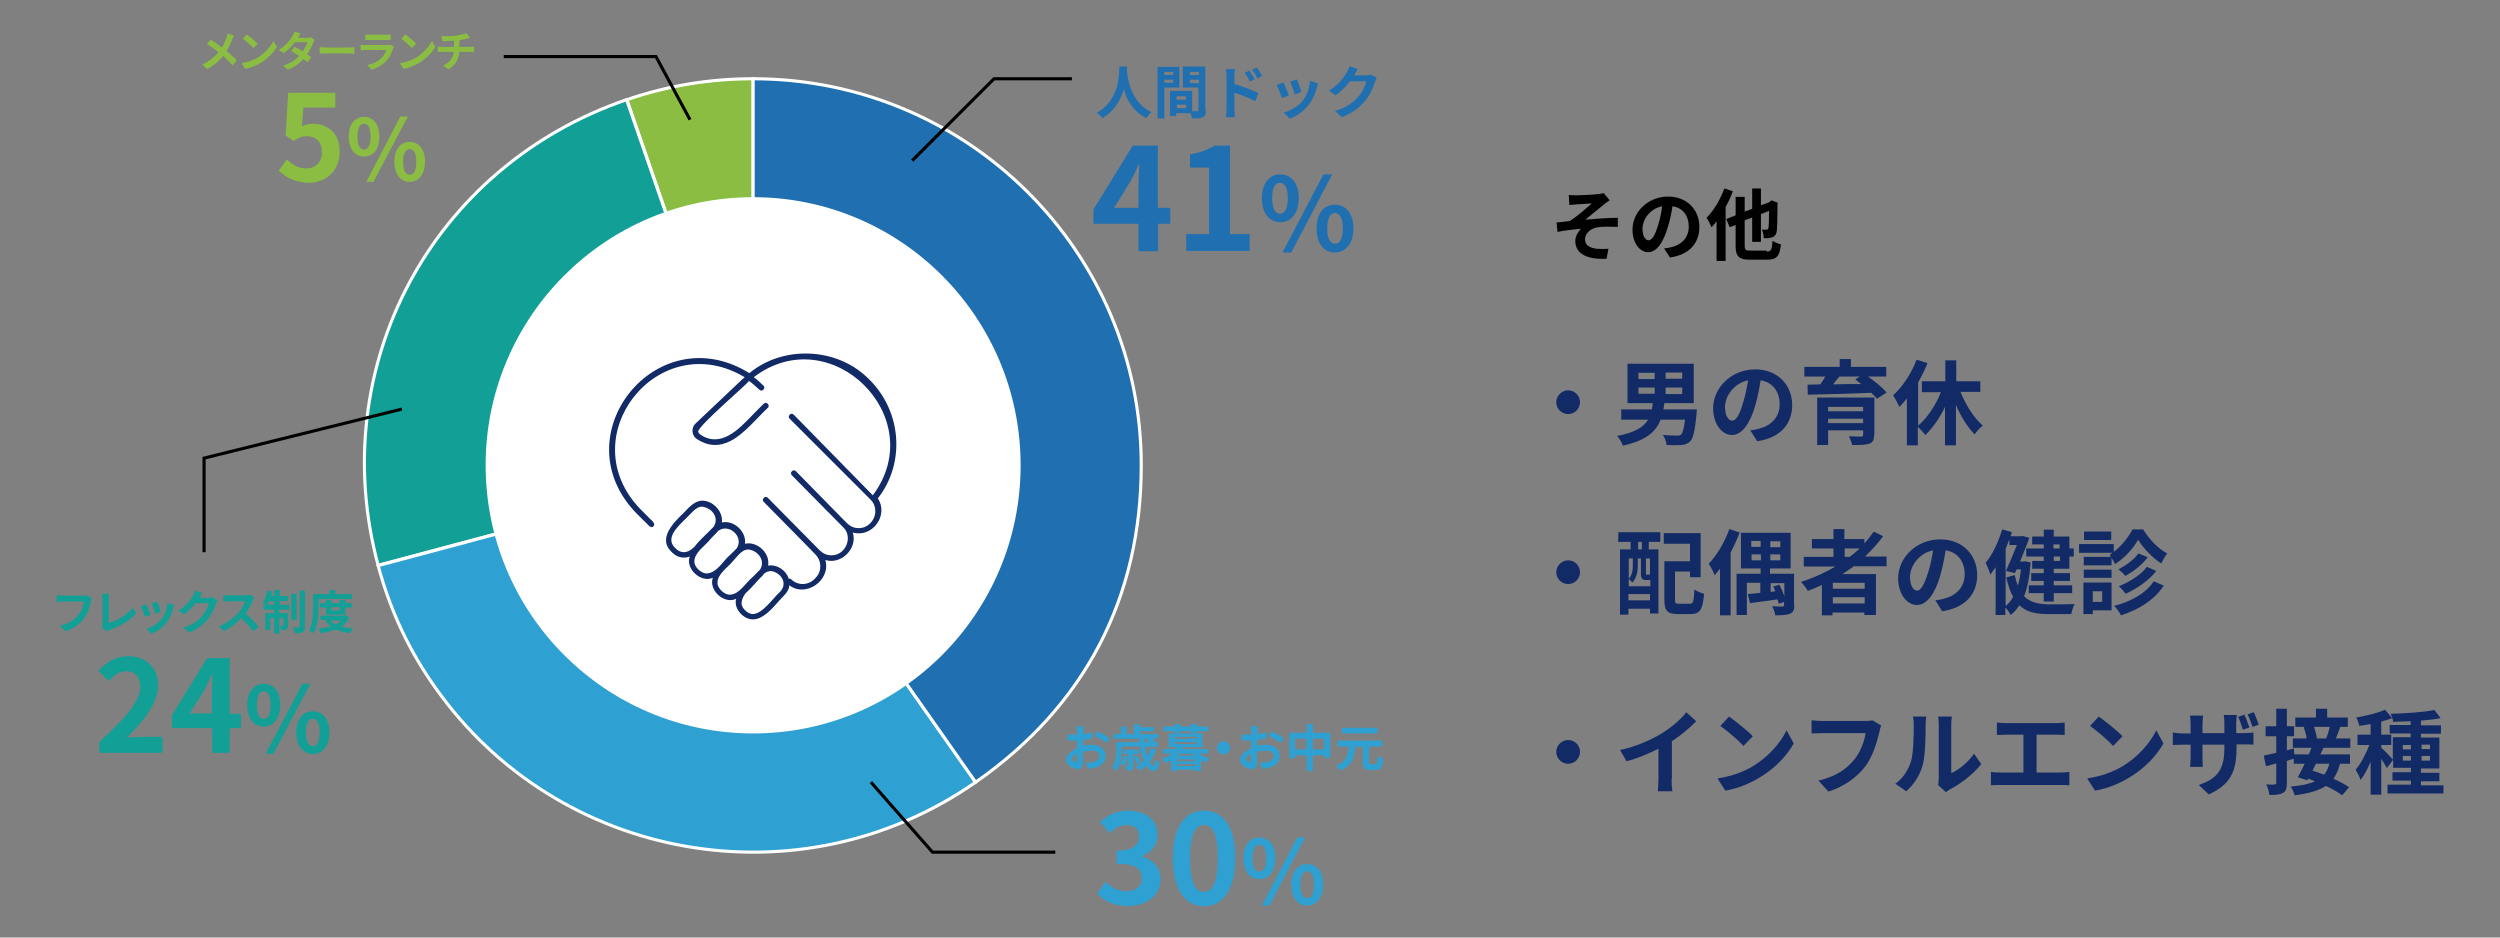 <?xml version="1.0" encoding="utf-8"?>
<!-- Generator: Adobe Illustrator 24.2.1, SVG Export Plug-In . SVG Version: 6.00 Build 0)  -->
<svg version="1.1" id="レイヤー_1" xmlns="http://www.w3.org/2000/svg" xmlns:xlink="http://www.w3.org/1999/xlink" x="0px"
	 y="0px" viewBox="0 0 800 300" style="enable-background:new 0 0 800 300;" xml:space="preserve">
<rect x="0" y="0" width="800" height="300" fill="#808080" stroke="none"/>
<style type="text/css">
	.st0{fill:#122A66;}
	.st1{fill:#8ABD42;stroke:#FFFFFF;stroke-miterlimit:10;}
	.st2{fill:#119F96;stroke:#FFFFFF;stroke-miterlimit:10;}
	.st3{fill:#2FA0D2;stroke:#FFFFFF;stroke-miterlimit:10;}
	.st4{fill:#1F6FB1;stroke:#FFFFFF;stroke-miterlimit:10;}
	.st5{fill:#FFFFFF;stroke:#FFFFFF;stroke-miterlimit:10;}
	.st6{fill:#2FA0D2;}
	.st7{fill:#119F96;}
	.st8{fill:#8ABD42;}
	.st9{fill:#1F6FB1;}
	.st10{fill:none;stroke:#000000;stroke-miterlimit:10;}
</style>
<g>
	<path d="M504.3,62.5c1,0,5.7-0.2,7.2-0.4c0.8-0.1,1.4-0.2,1.7-0.3l1.9,2.3c-0.5,0.3-1.4,0.9-1.9,1.4c-1.8,1.4-4.2,3.4-5.9,4.8
		c3.3-0.3,7.4-0.6,10.4-0.6v2.9c-2.4-0.1-4.8-0.1-6.3,0.1c-2.3,0.3-4.2,1.9-4.2,3.9c0,1.9,1.5,2.7,3.7,3c1.4,0.1,2.8,0.1,3.8,0
		l-0.6,3.2c-6.3,0.3-10-1.6-10-5.7c0-1.5,0.9-3,1.8-3.9c-2.2,0.2-5,0.5-7.5,1l-0.3-3c1.3-0.1,3-0.3,4.3-0.5c2.2-1.4,5.4-4.2,7-5.6
		c-1,0.1-4,0.2-5,0.3c-0.6,0.1-1.4,0.1-2.2,0.2l-0.2-3.2C502.8,62.4,503.5,62.5,504.3,62.5z"/>
	<path d="M532.5,79.5c0.9-0.1,1.6-0.2,2.3-0.4c3.2-0.7,5.6-3,5.6-6.6c0-3.4-1.8-6-5.2-6.5c-0.3,2.1-0.8,4.4-1.5,6.7
		c-1.5,5-3.6,8-6.3,8c-2.7,0-5-3-5-7.2c0-5.7,5-10.6,11.4-10.6c6.1,0,10,4.3,10,9.7c0,5.2-3.2,8.9-9.4,9.8L532.5,79.5z M530.6,72
		c0.6-1.8,1-3.9,1.3-6c-4.1,0.8-6.3,4.4-6.3,7.2c0,2.5,1,3.7,1.9,3.7C528.6,76.9,529.6,75.4,530.6,72z"/>
	<path d="M554.5,61.2c-0.6,1.7-1.4,3.4-2.3,5v17.3h-2.9V70.8c-0.5,0.7-1,1.3-1.6,1.9c-0.3-0.7-1.1-2.3-1.6-3
		c2.2-2.2,4.4-5.8,5.7-9.4L554.5,61.2z M565.3,80.5c1.5,0,1.7-0.6,1.9-3.4c0.7,0.4,1.9,0.9,2.7,1.1c-0.4,3.7-1.3,4.9-4.4,4.9h-5.5
		c-3.5,0-4.6-1-4.6-4.4V72l-1.9,0.7l-1.1-2.6l3-1.2V63h2.9v4.7l2.4-0.9v-6.5h2.8v5.4l2.5-0.9l0.4-0.3l0.5-0.4l2,0.8l-0.1,0.4
		c0,4.3-0.1,7.3-0.2,8.4c-0.1,1.2-0.6,1.9-1.4,2.2c-0.8,0.3-1.9,0.4-2.8,0.3c0-0.8-0.3-2.1-0.6-2.7c0.5,0,1.2,0,1.5,0
		c0.3,0,0.5-0.1,0.6-0.6c0.1-0.4,0.2-2.1,0.2-5.4l-2.6,1v8.9h-2.8v-7.8l-2.4,0.9v8c0,1.5,0.3,1.7,1.8,1.7H565.3z"/>
</g>
<g>
	<path class="st0" d="M501.8,124.9c2.1,0,3.8,1.7,3.8,3.8c0,2.1-1.7,3.8-3.8,3.8s-3.8-1.7-3.8-3.8
		C498,126.6,499.8,124.9,501.8,124.9z"/>
	<path class="st0" d="M543,131c0,0-0.1,0.9-0.1,1.4c-0.5,5.4-1.1,7.8-2,8.8c-0.8,0.8-1.7,1.1-2.9,1.2c-1,0.1-2.8,0.1-4.7,0
		c-0.1-1-0.5-2.3-1.2-3.2c1.8,0.1,3.7,0.2,4.5,0.2c0.6,0,0.9,0,1.3-0.3c0.5-0.4,1-1.9,1.3-4.8h-7.8c-1.5,3.8-4.6,6.7-12.1,8.3
		c-0.3-0.9-1.1-2.3-1.8-3.1c5.8-1.1,8.5-2.9,9.9-5.2h-8.6V131h9.8c0.1-0.7,0.2-1.3,0.3-2h-8.1v-12.6H542v12.6h-9.4
		c-0.1,0.7-0.2,1.4-0.3,2H543z M524.3,121.3h5.2v-2h-5.2V121.3z M524.3,126h5.2V124h-5.2V126z M538.3,119.2h-5.3v2h5.3V119.2z
		 M538.3,124h-5.3v2.1h5.3V124z"/>
	<path class="st0" d="M560.1,137.7c1.1-0.1,2-0.3,2.7-0.5c3.8-0.9,6.7-3.6,6.7-7.8c0-4-2.2-7.1-6.1-7.7c-0.4,2.5-0.9,5.2-1.7,8
		c-1.7,5.9-4.3,9.5-7.5,9.5c-3.2,0-6-3.6-6-8.5c0-6.7,5.9-12.5,13.5-12.5c7.2,0,11.8,5.1,11.8,11.4c0,6.1-3.8,10.5-11.2,11.6
		L560.1,137.7z M557.8,128.8c0.7-2.2,1.2-4.7,1.6-7.1c-4.8,1-7.4,5.3-7.4,8.5c0,3,1.2,4.4,2.3,4.4
		C555.5,134.6,556.7,132.8,557.8,128.8z"/>
	<path class="st0" d="M597.8,120.5c2.2,1.6,4.6,3.5,5.9,5.1l-3.1,2c-0.4-0.6-1.1-1.2-1.8-1.9c-7.4,0.3-15.1,0.5-20.3,0.6l-0.1-3.2
		l4.1-0.1c0.6-0.8,1.1-1.7,1.6-2.5h-6.7v-3.1h11.3v-2.5h3.6v2.5h11.3v3.1H597.8z M599.7,139.2c0,1.7-0.4,2.4-1.6,2.8
		c-1.2,0.4-3,0.4-5.4,0.4c-0.2-0.9-0.7-2-1-2.8c1.4,0.1,3.3,0.1,3.8,0.1c0.5,0,0.7-0.1,0.7-0.6v-1.4H585v4.7h-3.5v-15.2h18.3V139.2z
		 M585,130.2v1.4h11.2v-1.4H585z M596.2,135.4V134H585v1.4H596.2z M588.6,120.5c-0.7,0.8-1.4,1.7-2,2.5c2.9-0.1,5.9-0.1,9-0.1
		c-0.7-0.5-1.3-1-1.9-1.5l1.4-0.9H588.6z"/>
	<path class="st0" d="M627.4,125.5c1.7,4.2,4.3,8.3,7.1,10.7c-0.9,0.6-2,1.9-2.6,2.8c-2.3-2.3-4.4-5.7-6-9.4v12.9h-3.5v-12.3
		c-1.7,3.6-3.9,6.7-6.3,9c-0.6-0.8-1.6-1.9-2.4-2.6v5.9h-3.5v-15c-0.8,1-1.6,1.9-2.4,2.7c-0.4-0.9-1.4-2.8-2-3.7
		c3-2.7,5.8-6.9,7.5-11.4l3.5,1.1c-0.8,2.1-1.9,4.2-3,6.2v13.8c2.9-2.4,5.6-6.5,7.3-10.7h-6.1V122h7.5v-6.7h3.5v6.7h7.7v3.4H627.4z"
		/>
</g>
<g>
	<path class="st0" d="M501.8,179.3c2.1,0,3.8,1.7,3.8,3.8c0,2.1-1.7,3.8-3.8,3.8s-3.8-1.7-3.8-3.8C498,181,499.8,179.3,501.8,179.3z
		"/>
	<path class="st0" d="M517.9,170.3h13.4v3.1h-3.7v2.4h3.1v20.5H528v-1.5h-6.9v1.9h-2.7v-20.9h3.4v-2.4h-4L517.9,170.3z M526.8,185.6
		c-1.3,0-1.7-0.4-1.7-2.1v-4.8h-1v2.3c0,1.7-0.3,3.8-1.7,5.4c-0.3-0.3-0.9-0.9-1.2-1.1v2.3h6.9v-2c-0.1,0-0.2,0-0.3,0H526.8z
		 M521.2,178.7v6.5c1.2-1.3,1.3-2.9,1.3-4.2v-2.3H521.2z M528,192.1v-2h-6.9v2H528z M525.4,173.4h-1.2v2.4h1.2V173.4z M528,178.7
		h-1.3v4.8c0,0.4,0,0.4,0.3,0.4h0.5c0.3,0,0.3,0,0.4-0.1c0,0,0.1,0.1,0.1,0.1V178.7z M540.7,193.2c1.2,0,1.3-0.7,1.5-4.6
		c0.7,0.6,2.2,1.2,3.1,1.4c-0.4,5-1.3,6.5-4.3,6.5h-4.1c-3.3,0-4.3-1-4.3-4.6v-12.3h8.2V174h-8.4v-3.4h11.8v14.1h-3.4v-1.8h-4.8v8.9
		c0,1.2,0.2,1.4,1.3,1.4H540.7z"/>
	<path class="st0" d="M556.7,170.4c-0.8,2.1-1.8,4.3-2.9,6.4v20.1h-3.4V182c-0.6,0.8-1.2,1.4-1.7,2.1c-0.3-0.9-1.3-2.8-1.9-3.7
		c2.6-2.7,5.1-6.9,6.6-11.1L556.7,170.4z M574.2,193.6c0,1.5-0.3,2.3-1.4,2.8c-1.1,0.4-2.6,0.5-4.7,0.5c-0.1-0.9-0.6-2.1-1-2.9
		c1.3,0.1,2.8,0.1,3.2,0.1c0.4,0,0.6-0.1,0.6-0.5v-1l-1.7,0.6c-0.1-0.4-0.2-0.9-0.4-1.4c-3.1,0.4-6.3,0.9-8.8,1.2l-0.7-2.9
		c1.1-0.1,2.5-0.2,4-0.4v-3.2H559v10.3h-3.3v-13.2h7.7v-1.7h-6.3v-11.4h15.9v11.4h-6.6v1.7h7.7V193.6z M560.4,175h3v-1.9h-3V175z
		 M563.5,179.3v-1.9h-3v1.9H563.5z M569.7,173.2h-3.2v1.9h3.2V173.2z M569.7,177.4h-3.2v1.9h3.2V177.4z M569.4,187.1
		c0.6,1.1,1.2,2.5,1.6,3.7v-4.2h-4.4v2.8l1.5-0.2c-0.2-0.5-0.4-1.1-0.7-1.5L569.4,187.1z"/>
	<path class="st0" d="M593.1,181.3c-1.2,0.8-2.3,1.6-3.5,2.4h10.7v13.1h-3.7V196h-10.2v0.9H583v-9.7c-1.5,0.7-3,1.3-4.5,1.9
		c-0.4-0.8-1.5-2.2-2.2-2.9c3.9-1.2,7.6-2.9,11-4.9h-10.1v-3.1h9.5v-2.7h-6.9v-3h6.9v-3.2h3.5v3.2h6.4v1.4c1.1-1.2,2.1-2.5,3-3.8
		l3,1.5c-1.7,2.3-3.7,4.5-5.8,6.5h6.9v3.1H593.1z M596.7,186.5h-10.2v1.9h10.2V186.5z M596.7,193.1v-2h-10.2v2H596.7z M590.3,178.2
		h1.6c1.1-0.9,2.2-1.7,3.2-2.7h-4.8V178.2z"/>
	<path class="st0" d="M619.3,192.1c1.1-0.1,2-0.3,2.7-0.5c3.8-0.9,6.7-3.6,6.7-7.8c0-4.1-2.2-7.1-6.1-7.7c-0.4,2.5-0.9,5.2-1.7,8
		c-1.7,5.9-4.3,9.5-7.5,9.5c-3.2,0-6-3.6-6-8.5c0-6.7,5.9-12.5,13.5-12.5c7.2,0,11.8,5.1,11.8,11.4c0,6.1-3.8,10.5-11.2,11.6
		L619.3,192.1z M617,183.2c0.7-2.2,1.2-4.7,1.6-7.1c-4.8,1-7.4,5.3-7.4,8.5c0,3,1.2,4.4,2.3,4.4C614.6,189,615.8,187.1,617,183.2z"
		/>
	<path class="st0" d="M649.8,180c-0.3,4.4-1,8-2.1,10.8c2,2,4.6,2.5,7.9,2.6c1.4,0,6.7,0,8.3-0.1c-0.5,0.8-0.9,2.2-1.1,3.2h-7.4
		c-3.9,0-6.9-0.6-9.2-2.8c-0.8,1.2-1.7,2.3-2.8,3.1c-0.3-0.7-1-1.7-1.7-2.4v2.4h-3.1v-15.3c-0.6,0.9-1.2,1.7-1.7,2.4
		c-0.2-0.9-1-2.9-1.5-3.8c2.2-2.6,4.1-6.7,5.3-10.7l3.1,0.9c-0.1,0.4-0.3,0.9-0.4,1.3h3.3l0.5-0.1l2.2,0.6c-0.8,2.2-1.9,5-3,7.6h1.1
		l0.5-0.1L649.8,180z M641.7,194c0.9-0.7,1.8-1.7,2.5-3c-0.9-1.6-1.6-3.6-2.2-6.2l2.7-0.8c0.3,1.3,0.6,2.4,1,3.4
		c0.5-1.6,0.8-3.3,1-5.2h-1.4l-0.5,1.2l-2.9-0.7c1.2-2.6,2.5-5.8,3.5-8.3h-2.4v-1.8c-0.4,1-0.8,2-1.2,3V194z M654,174.2h-3.7v-2.5
		h3.7v-2.2h3.2v2.2h5v3.8h1.4v2.6h-1.4v3.9h-5v1.4h5.2v2.5h-5.2v1.4h5.9v2.5h-5.9v2.7H654v-2.7h-4.8v-2.5h4.8v-1.4h-4v-2.5h4V182
		h-3.7v-2.5h3.7v-1.4h-5.6v-2.6h5.6V174.2z M657.1,174.2v1.3h2v-1.3H657.1z M659.2,178.1h-2v1.4h2V178.1z"/>
	<path class="st0" d="M685.8,169.4c1.9,3.1,4.8,6.2,7.7,7.7c-0.7,0.9-1.4,2.2-1.9,3.2c-2.8-1.8-5.8-4.9-7.4-7.6
		c-1.5,2.7-4.3,5.9-7.4,7.8c-0.4-0.9-1.2-2.2-1.7-3c0.3-0.2,0.7-0.4,0.9-0.6h-10.7v-2.8h11.1v2.5c2.5-1.9,4.8-4.8,6-7.2H685.8z
		 M675.7,195.3h-6v1.2h-3v-10.1h9V195.3z M675.7,180.9h-8.9v-2.7h8.9V180.9z M666.8,182.3h8.9v2.6h-8.9V182.3z M675.6,172.8h-8.7
		v-2.7h8.7V172.8z M669.7,189.2v3.4h3v-3.4H669.7z M692.4,187.4c-3,4.6-8,7.7-13.7,9.5c-0.4-0.9-1.3-2.2-2.2-3
		c5.3-1.4,10.2-4,12.7-7.9L692.4,187.4z M687.3,178.3c-1.8,2.4-4.6,4.6-7.2,6c-0.5-0.7-1.5-1.6-2.2-2.1c2.3-1.2,5-3.1,6.4-5.1
		L687.3,178.3z M690,182.7c-2.4,3.1-6.1,5.6-9.8,7.3c-0.5-0.7-1.4-1.8-2.2-2.4c3.3-1.3,7.1-3.6,9-6.2L690,182.7z"/>
</g>
<g>
	<path class="st0" d="M501.8,236.8c2.1,0,3.8,1.7,3.8,3.8c0,2.1-1.7,3.8-3.8,3.8s-3.8-1.7-3.8-3.8
		C498,238.5,499.8,236.8,501.8,236.8z"/>
	<path class="st0" d="M534.9,249.3c0,1.3,0.1,3.1,0.3,3.9h-4.7c0.1-0.7,0.2-2.6,0.2-3.9v-9.7c-3,1.5-6.7,3.1-10.2,4l-2.1-3.6
		c5.2-1.1,10.1-3.3,13.5-5.4c3-1.9,6.1-4.5,7.7-6.7l3.2,2.9c-2.2,2.2-4.9,4.5-7.8,6.4V249.3z"/>
	<path class="st0" d="M560.9,245.2c5-3,8.9-7.5,10.8-11.5l2.3,4.2c-2.2,4-6.2,8.1-10.9,10.9c-3,1.8-6.8,3.5-11,4.2l-2.5-3.9
		C554.2,248.4,558.1,246.9,560.9,245.2z M560.9,235.6l-3,3.1c-1.5-1.7-5.2-4.9-7.4-6.4l2.8-3C555.4,230.8,559.2,233.8,560.9,235.6z"
		/>
	<path class="st0" d="M602,232.2c-0.3,0.6-0.5,1.4-0.6,2.1c-0.7,2.9-2,7.5-4.4,10.8c-2.7,3.5-6.6,6.5-11.9,8.2l-3.2-3.5
		c5.9-1.4,9.2-3.9,11.6-6.9c2-2.5,3.1-5.8,3.5-8.3h-13.8c-1.3,0-2.7,0.1-3.5,0.1v-4.2c0.9,0.1,2.6,0.2,3.5,0.2h13.7
		c0.6,0,1.5,0,2.3-0.2L602,232.2z"/>
	<path class="st0" d="M606.5,250.8c2.6-1.8,4.2-4.6,5-7.1c0.8-2.5,0.9-8.1,0.9-11.7c0-1.2-0.1-2-0.3-2.7h4.3c0,0.1-0.2,1.4-0.2,2.7
		c0,3.5-0.1,9.7-0.9,12.7c-0.9,3.3-2.7,6.2-5.3,8.5L606.5,250.8z M620.2,251.2c0.1-0.6,0.2-1.4,0.2-2.2v-17.2c0-1.3-0.2-2.5-0.2-2.5
		h4.4c0,0.1-0.2,1.2-0.2,2.6v15.5c2.4-1,5.3-3.4,7.3-6.2l2.3,3.3c-2.5,3.2-6.7,6.4-10,8.1c-0.6,0.3-0.9,0.6-1.3,0.9L620.2,251.2z"/>
	<path class="st0" d="M659.5,247.2c1.1,0,2-0.1,2.7-0.2v4.3c-0.8-0.1-2.1-0.1-2.7-0.1H640c-0.9,0-1.9,0-2.9,0.1V247
		c0.9,0.2,2,0.2,2.9,0.2h7.5v-12.1h-5.7c-0.8,0-2.1,0.1-2.8,0.1v-4c0.8,0.1,2,0.2,2.8,0.2h16.1c0.9,0,1.9-0.1,2.8-0.2v4
		c-0.9-0.1-1.9-0.1-2.8-0.1h-6.2v12.1H659.5z"/>
	<path class="st0" d="M679.2,245.2c5-3,8.9-7.5,10.8-11.5l2.3,4.2c-2.2,4-6.2,8.1-10.9,10.9c-3,1.8-6.8,3.5-11,4.2l-2.5-3.9
		C672.5,248.4,676.4,246.9,679.2,245.2z M679.2,235.6l-3,3.1c-1.5-1.7-5.2-4.9-7.4-6.4l2.8-3C673.7,230.8,677.5,233.8,679.2,235.6z"
		/>
	<path class="st0" d="M717.8,234.6c1.6,0,2.5-0.1,3.3-0.2v3.9c-0.7-0.1-1.7-0.1-3.2-0.1h-2.2v1c0,7.3-1.7,11.8-8.9,15l-3.2-3
		c5.7-2,8.2-4.6,8.2-11.8v-1.1h-7v4c0,1.3,0.1,2.5,0.1,3.1h-4.1c0.1-0.6,0.2-1.8,0.2-3.1v-4h-2.5c-1.5,0-2.5,0.1-3.2,0.1v-4
		c0.5,0.1,1.7,0.3,3.2,0.3h2.5v-3c0-1.1-0.1-2.1-0.2-2.7h4.2c-0.1,0.6-0.2,1.5-0.2,2.7v2.9h7v-3.1c0-1.2-0.1-2.2-0.2-2.7h4.2
		c-0.1,0.6-0.2,1.5-0.2,2.7v3.1H717.8z M717.7,233.5c-0.4-1.2-0.9-2.9-1.5-4.1l2-0.7c0.6,1.2,1.2,2.9,1.6,4.1L717.7,233.5z
		 M720.8,232.6c-0.4-1.3-1-2.9-1.6-4l2-0.7c0.6,1.2,1.2,2.9,1.6,4L720.8,232.6z"/>
	<path class="st0" d="M743.5,239.3c-0.3,0.7-0.6,1.4-1,2.1h9.5v3h-3.2c-0.5,1.9-1.2,3.5-2.1,4.8c2,0.9,3.7,1.8,5,2.7l-2.2,2.6
		c-1.2-0.9-3.1-2-5.2-3c-2.3,1.5-5.5,2.4-10,3c-0.3-1-0.8-2.2-1.3-2.8c3.4-0.3,5.9-0.8,7.8-1.7c-0.7-0.3-1.5-0.6-2.2-0.8l-0.3,0.5
		l-3-1c0.7-1.2,1.4-2.7,2.2-4.3h-3.5v-1.6c-0.7,0.2-1.5,0.4-2.2,0.7v7c0,1.7-0.3,2.7-1.2,3.2c-1,0.6-2.4,0.7-4.4,0.7
		c-0.1-0.9-0.5-2.5-1-3.4c1.2,0.1,2.4,0.1,2.7,0c0.4,0,0.5-0.1,0.5-0.6v-6.1l-3.3,0.9l-0.7-3.4c1.1-0.2,2.5-0.6,4-0.9v-5.3h-3.4
		v-3.2h3.4v-5.6h3.4v5.6h2.3v3.2h-2.3v4.5l2.2-0.6l0.2,1.9h4.6c0.3-0.7,0.6-1.4,0.9-2.1h-6v-3h4.4c-0.1-1.1-0.5-2.5-0.9-3.6l0.6-0.1
		h-3.3v-3h6.6v-2.8h3.6v2.8h6.6v3h-2.4c-0.5,1.4-1,2.7-1.4,3.7h4.6v3H743.5z M741.1,244.4c-0.4,0.7-0.7,1.5-1.1,2.2
		c1.2,0.4,2.4,0.8,3.7,1.3c0.8-0.9,1.3-2.1,1.7-3.5H741.1z M740.5,232.6c0.4,1.2,0.8,2.7,0.9,3.7l-0.1,0h3.1
		c0.4-1.1,0.9-2.5,1.1-3.7H740.5z"/>
	<path class="st0" d="M781.9,251.1v2.8H764v-2.8h7.5v-1.3h-5.9v-2.7h5.9v-1.4h-5.7v-2.6l-2,2.7c-0.4-0.8-1.1-1.9-1.8-3v11.5h-3.4
		v-10.6c-0.9,2.3-2.1,4.4-3.2,5.9c-0.3-1-1.1-2.5-1.6-3.3c1.7-1.9,3.3-5.1,4.4-7.9h-3.8v-3.3h4.2v-3.4c-1.2,0.2-2.5,0.4-3.6,0.6
		c-0.2-0.8-0.6-2-1-2.7c3.3-0.6,6.9-1.4,9.2-2.5l2.3,2.7c-1.1,0.4-2.2,0.8-3.5,1.1v4.2h3.2v3.3h-3.2v0.9c0.8,0.6,3.1,3,3.7,3.8v-7.2
		h5.7v-1.2h-6.7V232h6.7v-1.2c-1.9,0.1-3.8,0.1-5.6,0.2c-0.1-0.8-0.4-1.9-0.8-2.6c4.8-0.1,10.6-0.5,14-1.2l2,2.6
		c-1.8,0.4-4,0.6-6.3,0.8v1.5h6.4v2.7h-6.4v1.2h5.9v9.9h-5.9v1.4h5.9v2.7h-5.9v1.3H781.9z M768.9,239.8h2.6v-1.4h-2.6V239.8z
		 M771.5,243.4v-1.5h-2.6v1.5H771.5z M774.9,238.3v1.4h2.7v-1.4H774.9z M777.6,241.9h-2.7v1.5h2.7V241.9z"/>
</g>
<g>
	<g>
		<g>
			<g>
				<path class="st1" d="M241,148.9l-40.4-117c13.1-4.5,26.6-6.7,40.4-6.7V148.9z"/>
			</g>
		</g>
		<g>
			<g>
				<path class="st2" d="M241,148.9l-120,32c-17.1-63.5,17.1-127.6,79.5-149L241,148.9z"/>
			</g>
		</g>
		<g>
			<g>
				<path class="st3" d="M241,148.9l71.2,101.4c-56.2,39.2-133.6,25.6-173-30.4c-8.5-12-14.4-24.8-18.2-38.9L241,148.9z"/>
			</g>
		</g>
		<g>
			<g>
				<path class="st4" d="M241,148.9V25.2c68.6,0,124.2,55.4,124.2,123.7c0,42.4-18.1,77.1-53,101.4L241,148.9z"/>
			</g>
		</g>
	</g>
	<ellipse class="st5" cx="241" cy="148.9" rx="85.1" ry="85.3"/>
</g>
<path class="st0" d="M277.3,120.6c-10.1-9.5-26.9-10-37.5-1.2c-29.7-18.4-60.5,20.1-36,45c0,0,2.3,2.3,2.3,2.3
	c0.7,0.4,2.1,2.8,3,1.7c1-1-1.3-2.4-1.7-3c0,0-2.3-2.3-2.3-2.3c-22.7-23.1,5.5-58.9,33.2-42.4c-0.3,0.3-0.5,0.5-0.9,0.8l-14.8,14
	c-1.5,1.3-1.3,3.9,0.4,5c3.5,2.3,7.1,2.5,10.8,0.6c4.4-2.3,8.2-7.1,11.9-10.6c0.9-0.8-0.5-2.2-1.3-1.3c-1.1,1.1-2.3,2.2-3.5,3.5
	c-4.6,4.8-10.3,10.8-16.9,6.3c-0.4-0.3-0.5-0.7-0.6-0.9c0.2-2,15.3-14.8,16.3-16.2c1.1,0.8,2.2,1.8,3.3,2.8c0.8,0.9,2.2-0.5,1.3-1.3
	c-1-1-2-1.9-3.1-2.7c24.7-18.8,56.7,12.9,38.1,37.8L254,132.7c-0.4-0.4-0.9-0.4-1.3,0c-0.4,0.4-0.4,0.9,0,1.3l25.9,25.9
	c1,1,1.5,2.3,1.5,3.7c0,2.9-2.5,5.5-5.4,5.4c-1.4,0-2.7-0.6-3.7-1.6l-16.3-16.6c-0.4-0.4-0.9-0.4-1.3,0c-0.4,0.4-0.4,0.9,0,1.3
	l16.4,16.6c3.3,3.1,0.8,9.1-3.8,9c-1.4,0-2.7-0.6-3.7-1.6l-16.6-16.8c-0.8-0.9-2.2,0.5-1.3,1.3c0.1,0.1,16.6,16.8,16.6,16.9
	c2,2.1,2,5.4,0,7.4c-2,2.4-5.5,2.7-7.8,0.5c-0.2-0.2-0.5-0.3-0.8-0.2c-0.8-2.7-3.8-4.7-6.6-4.2c0.7-4-3.5-7.9-7.4-7
	c0.5-3.9-3.6-7.7-7.4-6.8c0.4-3-2-6.1-4.9-6.8c-3.2-0.9-5.3,1.6-7.4,3.8c-3.6,3.4-8.3,8.5-3.6,12.6c1.6,1.6,3.6,2,5.6,1.3
	c-1.4,3.9,3.6,8.5,7.4,6.8c-1.4,4,3.7,8.6,7.5,6.7c-1,3.1,2.4,6.8,5.5,6.6c3-0.1,5.7-3.1,7.9-5.6c1.5-1.8,3.4-3,3.6-5.3
	c5.4,4.1,13.4-1.8,11.5-8.1c5.1,1.6,10.4-3.7,8.8-8.8c6.2,1.8,11.6-5.5,8-10.9C290,147.9,288.5,130.8,277.3,120.6z M218.8,176.7
	c-0.9,0-1.8-0.4-2.6-1.2c-3.6-3.3,0.7-7,3.6-9.9c1.8-1.7,3.4-4.1,5.7-3.3c2.6,0.7,4.6,3.5,2.9,6.2c-1.9,2.1-4.4,4.1-6.2,6.5
	C221.2,176,220,176.7,218.8,176.7z M226.2,183.5c-1.7,0.1-4-2-4-3.7c-0.1-2.9,3.3-5,4.9-7c1-1.2,1.9-1.9,2.7-2.9
	c3.5-2.6,8.3,1.9,6,5.5c-0.7,0.7-1.3,1.4-2.1,2.1c0,0,0,0,0,0C231.5,179.3,229.5,183.3,226.2,183.5z M233.6,190.3
	c-1.7,0.1-4-2-4-3.7c-0.1-2.9,3.3-5,4.9-7c1.7-1.8,3.3-4.4,5.8-3.6c2.6,0.7,4.6,3.6,2.9,6.3c-0.9,0.8-1.5,1.6-2.5,2.5
	C238.6,186.5,236.6,190.2,233.6,190.3z M249.6,189.4c-2.4,2.2-5.5,6.9-8.6,7.1c-1.6,0.1-3.8-1.9-3.7-3.5c0-1,0.5-2.1,1.3-3.2
	c2-1.7,3.7-4,5.5-5.7c0.7-1.2,2.5-1.6,3.4-1.2C250.1,183.7,252.1,186.8,249.6,189.4z"/>
<g>
	<path class="st6" d="M351.1,285.9l2.7-3.7c1.8,1.7,3.9,3,6.6,3c3,0,5-1.5,5-4.1c0-2.9-1.7-4.7-8.1-4.7v-4.2c5.4,0,7.2-1.9,7.2-4.5
		c0-2.3-1.4-3.7-3.9-3.7c-2.1,0-3.8,1-5.6,2.6l-3-3.6c2.5-2.2,5.4-3.6,8.8-3.6c5.7,0,9.6,2.8,9.6,7.8c0,3.2-1.8,5.5-4.9,6.7v0.2
		c3.3,0.9,5.9,3.4,5.9,7.2c0,5.4-4.7,8.6-10.3,8.6C356.3,290,353.2,288.2,351.1,285.9z"/>
	<path class="st6" d="M375.3,274.6c0-10.2,4-15.2,10-15.2c6,0,10,5,10,15.2c0,10.1-4,15.4-10,15.4
		C379.2,290,375.3,284.7,375.3,274.6z M389.7,274.6c0-8.2-1.9-10.6-4.4-10.6c-2.5,0-4.5,2.4-4.5,10.6c0,8.3,1.9,10.8,4.5,10.8
		C387.8,285.4,389.7,282.9,389.7,274.6z"/>
	<path class="st6" d="M397.9,274.6c0-4.2,2.1-6.6,5.1-6.6c3,0,5.1,2.4,5.1,6.6c0,4.2-2.1,6.7-5.1,6.7
		C400,281.3,397.9,278.9,397.9,274.6z M405.2,274.6c0-3.1-1-4.3-2.2-4.3s-2.2,1.2-2.2,4.3s0.9,4.3,2.2,4.3S405.2,277.7,405.2,274.6z
		 M415.1,268h2.5l-11.4,21.8h-2.4L415.1,268z M413.2,283.1c0-4.2,2.1-6.6,5.1-6.6c3,0,5.1,2.4,5.1,6.6c0,4.2-2.2,6.7-5.1,6.7
		C415.3,289.8,413.2,287.3,413.2,283.1z M420.5,283.1c0-3.1-1-4.3-2.2-4.3s-2.2,1.2-2.2,4.3c0,3.1,1,4.3,2.2,4.3
		S420.5,286.2,420.5,283.1z"/>
</g>
<g>
	<path class="st6" d="M346.4,238.7c1.1-0.3,2.2-0.4,3-0.4c2.4,0,4.4,1.3,4.4,3.5c0,1.9-1,3.3-3.5,3.9c-0.7,0.2-1.5,0.2-2.1,0.3
		l-0.7-2c0.7,0,1.4,0,2-0.1c1.3-0.2,2.3-0.9,2.3-2c0-1.1-1-1.7-2.3-1.7c-1,0-2,0.2-3,0.4c0,1.3,0.1,2.5,0.1,3c0,2-0.7,2.5-1.7,2.5
		c-1.6,0-3.8-1.3-3.8-3c0-1.4,1.6-2.8,3.6-3.7c0-0.4,0-0.7,0-1.1v-1.3c-0.3,0-0.6,0-0.9,0c-0.7,0-1.5,0-2.2-0.1l0-1.9
		c0.9,0.1,1.6,0.1,2.2,0.1c0.3,0,0.6,0,0.9,0c0-0.6,0-1,0-1.3c0-0.3-0.1-1.1-0.1-1.4h2.2c0,0.3-0.1,1-0.1,1.4c0,0.4,0,0.7,0,1.1
		c1-0.1,2.1-0.4,2.9-0.6l0,2c-0.9,0.2-2,0.4-3,0.5c0,0.5,0,1,0,1.4V238.7z M344.7,243.2c0-0.4,0-1.1,0-2c-1,0.5-1.6,1.2-1.6,1.7
		c0,0.5,0.7,0.9,1.2,0.9C344.5,243.9,344.7,243.7,344.7,243.2z M351.2,234c1.2,0.6,3.1,1.6,3.9,2.2l-1,1.6c-0.8-0.7-2.8-1.8-3.8-2.3
		L351.2,234z"/>
	<path class="st6" d="M370,239.8c-0.5,1.5-1.2,2.8-2.1,4c0.4,0.8,0.9,1.3,1.2,1.3c0.3,0,0.4-0.6,0.5-2.1c0.4,0.3,0.9,0.7,1.4,0.8
		c-0.3,2.3-0.8,2.9-2,2.9c-0.8,0-1.6-0.6-2.2-1.7c-0.6,0.6-1.4,1.2-2.1,1.6c-0.3-0.3-0.9-1-1.3-1.3c1-0.5,1.8-1.2,2.6-1.9
		c-0.5-1.3-0.9-2.8-1.2-4.5h-5.9v1.3c0,1.9-0.3,4.7-1.6,6.5c-0.3-0.3-1-0.9-1.4-1.1c1.2-1.6,1.3-3.8,1.3-5.4v-2.7h7.4
		c0-0.4-0.1-0.7-0.1-1.1h-8.2v-1.5h2.4v-2.4h1.8v2.4h2.4v-3.1h1.8v0.9h4.6v1.3h-4.6v0.9h5.9v1.5h-2.1c0.5,0.4,1,0.8,1.3,1.1l-0.1,0
		h0.8v1.5h-4.1c0.2,1.1,0.4,2,0.7,2.9c0.5-0.8,0.9-1.6,1.1-2.5L370,239.8z M361,242.1c-0.3,1.1-0.8,2.2-1.3,3
		c-0.3-0.2-0.9-0.6-1.2-0.7c0.5-0.7,0.9-1.6,1.2-2.5L361,242.1z M362.7,241.2v3.8c0,0.7-0.1,1.1-0.5,1.3c-0.4,0.3-0.9,0.3-1.7,0.3
		c-0.1-0.4-0.3-1-0.5-1.4c0.4,0,0.8,0,0.9,0c0.2,0,0.2,0,0.2-0.2v-3.7h-1.7v-1.4h5v1.4H362.7z M363.7,244.5
		c-0.1-0.6-0.5-1.6-0.9-2.3l1.2-0.4c0.4,0.7,0.9,1.6,1,2.2L363.7,244.5z M366.2,236.4c0,0.4,0,0.7,0.1,1.1h1.5
		c-0.3-0.2-0.6-0.5-0.9-0.7l0.6-0.4H366.2z"/>
	<path class="st6" d="M383.7,241.2c0.9,0.6,2.1,1.1,3.4,1.4c-0.4,0.3-0.9,1-1.1,1.4c-0.6-0.2-1.2-0.4-1.7-0.7v3.4h-2v-0.4h-5.7v0.4
		h-1.9v-3.4c-0.6,0.3-1.2,0.6-1.9,0.9c-0.2-0.4-0.7-1.1-1-1.4c1.3-0.4,2.4-1,3.2-1.7h-2.8v-1.4h4.1c0.1-0.2,0.2-0.4,0.3-0.6h-2.6
		v-4.4h10.8v4.4h-6.2c-0.1,0.2-0.2,0.4-0.3,0.6h8.4v1.4H383.7z M375.9,234h-3.6v-1.5h3.6v-0.8h1.8v0.8h3.4v-0.8h1.9v0.8h3.7v1.5H383
		v0.5h-1.9V234h-3.4v0.5h-1.8V234z M375.9,236.4h7.1v-0.6h-7.1V236.4z M375.9,238.1h7.1v-0.6h-7.1V238.1z M382.3,243h-5.7v0.6h5.7
		V243z M382.3,245.1v-0.6h-5.7v0.6H382.3z M382.2,241.8c-0.2-0.2-0.4-0.4-0.6-0.6h-4.3c-0.2,0.2-0.4,0.4-0.6,0.6H382.2z"/>
	<path class="st6" d="M391.5,237.2c1.1,0,2.1,0.9,2.1,2.1c0,1.1-0.9,2.1-2.1,2.1c-1.1,0-2.1-0.9-2.1-2.1
		C389.5,238.1,390.4,237.2,391.5,237.2z"/>
	<path class="st6" d="M402.1,238.7c1.1-0.3,2.2-0.4,3-0.4c2.4,0,4.4,1.3,4.4,3.5c0,1.9-1,3.3-3.5,3.9c-0.7,0.2-1.5,0.2-2.1,0.3
		l-0.7-2c0.7,0,1.4,0,2-0.1c1.3-0.2,2.3-0.9,2.3-2c0-1.1-1-1.7-2.3-1.7c-1,0-2,0.2-3,0.4c0,1.3,0.1,2.5,0.1,3c0,2-0.7,2.5-1.7,2.5
		c-1.6,0-3.8-1.3-3.8-3c0-1.4,1.6-2.8,3.6-3.7c0-0.4,0-0.7,0-1.1v-1.3c-0.3,0-0.6,0-0.9,0c-0.7,0-1.5,0-2.2-0.1l0-1.9
		c0.9,0.1,1.6,0.1,2.2,0.1c0.3,0,0.6,0,0.9,0c0-0.6,0-1,0-1.3c0-0.3-0.1-1.1-0.1-1.4h2.2c0,0.3-0.1,1-0.1,1.4c0,0.4,0,0.7,0,1.1
		c1-0.1,2.1-0.4,2.9-0.6l0,2c-0.9,0.2-2,0.4-3,0.5c0,0.5,0,1,0,1.4V238.7z M400.3,243.2c0-0.4,0-1.1,0-2c-1,0.5-1.6,1.2-1.6,1.7
		c0,0.5,0.7,0.9,1.2,0.9C400.1,243.9,400.3,243.7,400.3,243.2z M406.9,234c1.2,0.6,3.1,1.6,3.9,2.2l-1,1.6c-0.8-0.7-2.8-1.8-3.8-2.3
		L406.9,234z"/>
	<path class="st6" d="M425.7,234.5v8h-2v-0.8h-3.6v5h-2v-5h-3.6v0.9h-1.9v-8.1h5.5v-2.8h2v2.8H425.7z M418,239.8v-3.4h-3.6v3.4H418z
		 M423.7,239.8v-3.4h-3.6v3.4H423.7z"/>
	<path class="st6" d="M440.1,244.6c0.5,0,0.6-0.4,0.7-2.7c0.4,0.3,1.2,0.7,1.8,0.8c-0.2,2.9-0.7,3.7-2.3,3.7h-1.9
		c-1.8,0-2.3-0.6-2.3-2.5V239h-2.4c-0.3,3.3-1,6.1-4.9,7.6c-0.2-0.5-0.8-1.2-1.2-1.6c3.3-1.3,3.8-3.4,4-6.1H428v-1.9h14.3v1.9h-4.2
		v4.9c0,0.6,0.1,0.7,0.6,0.7H440.1z M440.8,234.7h-11.4v-1.8h11.4V234.7z"/>
</g>
<g>
	<path class="st7" d="M31.8,237.4c8.2-7.4,13.1-13,13.1-17.7c0-3.1-1.7-4.9-4.5-4.9c-2.2,0-4,1.4-5.6,3.1l-3.3-3.3
		c2.8-2.9,5.5-4.6,9.6-4.6c5.7,0,9.5,3.7,9.5,9.3c0,5.5-4.5,11.4-10.1,16.8c1.5-0.2,3.5-0.3,4.9-0.3h6.6v5.1H31.8V237.4z"/>
	<path class="st7" d="M77.1,233h-3.6v7.9h-5.6V233H55v-4.1l11.3-18.3h7.2v17.8h3.6V233z M67.8,228.4v-6.2c0-1.8,0.2-4.5,0.2-6.3
		h-0.2c-0.7,1.6-1.6,3.3-2.4,4.9l-4.7,7.5H67.8z"/>
	<path class="st7" d="M79.1,225.6c0-4.3,2.2-6.8,5.3-6.8s5.3,2.5,5.3,6.8c0,4.3-2.2,6.9-5.3,6.9S79.1,230,79.1,225.6z M86.6,225.6
		c0-3.2-1-4.4-2.2-4.4c-1.3,0-2.2,1.2-2.2,4.4s1,4.5,2.2,4.5C85.6,230.1,86.6,228.8,86.6,225.6z M96.8,218.8h2.5l-11.8,22.4h-2.5
		L96.8,218.8z M94.8,234.4c0-4.3,2.2-6.8,5.3-6.8c3.1,0,5.3,2.5,5.3,6.8c0,4.3-2.2,6.9-5.3,6.9C97,241.2,94.8,238.7,94.8,234.4z
		 M102.3,234.4c0-3.2-1-4.4-2.2-4.4c-1.3,0-2.2,1.2-2.2,4.4c0,3.2,1,4.4,2.2,4.4C101.3,238.8,102.3,237.5,102.3,234.4z"/>
</g>
<g>
	<path class="st7" d="M29.4,191.5c-0.1,0.3-0.3,0.7-0.3,1c-0.3,1.5-1,3.8-2.2,5.4c-1.4,1.8-3.3,3.3-6,4.1l-1.6-1.8
		c3-0.7,4.6-2,5.8-3.5c1-1.2,1.6-2.9,1.7-4.2h-6.9c-0.7,0-1.4,0-1.8,0.1v-2.1c0.4,0,1.3,0.1,1.8,0.1h6.9c0.3,0,0.8,0,1.2-0.1
		L29.4,191.5z"/>
	<path class="st7" d="M32.6,200.8c0.2-0.4,0.2-0.6,0.2-1v-8.1c0-0.6-0.1-1.3-0.2-1.7h2.3c-0.1,0.6-0.1,1.1-0.1,1.7v7.7
		c2.4-0.7,5.8-2.6,7.7-4.9l1.1,1.7c-2,2.4-5.1,4.2-8.6,5.4c-0.2,0.1-0.5,0.2-0.9,0.4L32.6,200.8z"/>
	<path class="st7" d="M48.2,196.7l-1.8,0.7c-0.3-0.8-1-2.8-1.4-3.4l1.8-0.6C47.2,194.1,47.9,195.9,48.2,196.7z M55.8,193.6
		c-0.2,0.5-0.3,0.8-0.4,1.1c-0.4,1.5-1,3.1-2,4.4c-1.4,1.8-3.2,3-5,3.7l-1.6-1.6c1.6-0.4,3.7-1.6,4.9-3.1c1-1.3,1.7-3.2,1.9-5.1
		L55.8,193.6z M51.5,195.8l-1.8,0.6c-0.2-0.7-0.8-2.5-1.2-3.3l1.8-0.6C50.6,193.2,51.3,195.1,51.5,195.8z"/>
	<path class="st7" d="M69.6,192.1c-0.2,0.3-0.4,0.7-0.5,1.1c-0.4,1.3-1.3,3.3-2.6,5c-1.4,1.7-3.2,3.1-6,4.2l-1.8-1.6
		c3.1-0.9,4.7-2.2,6-3.7c1-1.2,1.9-3,2.1-4.1h-4.2c-1,1.3-2.3,2.6-3.8,3.6l-1.7-1.2c2.6-1.6,3.9-3.5,4.7-4.8
		c0.2-0.4,0.5-1.1,0.7-1.6l2.2,0.7c-0.4,0.5-0.7,1.2-0.9,1.5l0,0.1h3c0.5,0,1-0.1,1.3-0.2L69.6,192.1z"/>
	<path class="st7" d="M81.4,191.3c-0.1,0.2-0.4,0.6-0.5,0.9c-0.5,1.2-1.3,2.8-2.3,4.1c1.5,1.3,3.3,3.2,4.2,4.3L81,202
		c-1-1.3-2.4-2.9-3.8-4.2c-1.6,1.7-3.6,3.2-5.6,4.2l-1.5-1.6c2.4-0.9,4.7-2.7,6.1-4.3c1-1.1,1.9-2.6,2.2-3.7h-5.1
		c-0.6,0-1.4,0.1-1.8,0.1v-2.1c0.4,0.1,1.3,0.1,1.8,0.1h5.2c0.7,0,1.3-0.1,1.6-0.2L81.4,191.3z"/>
	<path class="st7" d="M89.3,193.5h3.3v1.6h-3.3v1.1h2.9v3.8c0,0.7-0.1,1.1-0.5,1.4c-0.4,0.3-1,0.3-1.7,0.3c0-0.4-0.2-1.1-0.4-1.5
		c0.4,0,0.8,0,0.9,0c0.1,0,0.2,0,0.2-0.2v-2.2h-1.3v4.9h-1.7v-4.9h-1.2v3.8h-1.6v-5.4h2.8v-1.1h-3.4v-1.6h1.1
		c-0.4-0.2-1-0.4-1.3-0.6c0.6-0.9,1.1-2.4,1.4-3.9l1.6,0.3c-0.1,0.5-0.2,0.9-0.3,1.4h1v-1.9h1.7v1.9h2.7v1.6h-2.7V193.5z
		 M87.6,193.5v-1.1h-1.5c-0.2,0.4-0.3,0.8-0.5,1.1H87.6z M94.9,198.4h-1.7V190h1.7V198.4z M97.6,189v11.6c0,1-0.2,1.4-0.7,1.7
		c-0.6,0.3-1.4,0.3-2.6,0.3c-0.1-0.5-0.3-1.3-0.5-1.8c0.8,0,1.5,0,1.8,0c0.2,0,0.3-0.1,0.3-0.3V189H97.6z"/>
	<path class="st7" d="M101.9,194.3c0,2.4-0.2,6.1-1.6,8.4c-0.3-0.3-1-0.8-1.4-1c1.2-2.1,1.3-5.2,1.3-7.4v-4.2h5.3v-1.3h1.8v1.3h5.3
		v1.6h-10.7V194.3z M111.8,197.7c-0.6,1.2-1.5,2.1-2.5,2.8c1.1,0.3,2.3,0.5,3.7,0.6c-0.4,0.4-0.8,1.1-1,1.5
		c-1.7-0.2-3.2-0.6-4.5-1.2c-1.5,0.6-3.1,0.9-4.9,1.2c-0.1-0.4-0.4-1.1-0.7-1.5c1.4-0.1,2.7-0.3,3.9-0.7c-0.7-0.5-1.2-1-1.7-1.7
		l0.7-0.3h-2.2v-1.4h8l0.3-0.1L111.8,197.7z M104.3,196.7v-2.3h-2v-1.4h2v-1h1.7v1h2.7v-1h1.8v1h2.1v1.4h-2.1v2.3H104.3z
		 M105.7,198.6c0.4,0.5,1,0.9,1.7,1.2c0.7-0.3,1.3-0.7,1.8-1.2H105.7z M106,194.3v1h2.7v-1H106z"/>
</g>
<g>
	<path class="st8" d="M89.2,54.6l2.6-3.6c1.6,1.6,3.6,2.9,6.2,2.9c2.9,0,5-1.9,5-5.2c0-3.3-1.9-5.1-4.8-5.1c-1.7,0-2.6,0.4-4.2,1.5
		l-2.6-1.7l0.8-13.7h15.1v4.7H97.1l-0.5,6c1.1-0.5,2.1-0.8,3.4-0.8c4.7,0,8.7,2.8,8.7,9c0,6.3-4.7,9.9-9.9,9.9
		C94.3,58.4,91.3,56.6,89.2,54.6z"/>
	<path class="st8" d="M111.6,43.7c0-4,2-6.3,4.9-6.3c2.9,0,4.9,2.3,4.9,6.3c0,4.1-2,6.4-4.9,6.4C113.6,50.1,111.6,47.7,111.6,43.7z
		 M118.6,43.7c0-3-0.9-4.1-2.1-4.1c-1.2,0-2.1,1.1-2.1,4.1c0,3,0.9,4.2,2.1,4.2C117.6,47.9,118.6,46.7,118.6,43.7z M128.1,37.3h2.4
		l-11,20.9h-2.3L128.1,37.3z M126.2,51.8c0-4.1,2-6.4,4.9-6.4s4.9,2.3,4.9,6.4c0,4-2.1,6.4-4.9,6.4S126.2,55.9,126.2,51.8z
		 M133.2,51.8c0-3-0.9-4.1-2.1-4.1c-1.2,0-2.1,1.1-2.1,4.1s0.9,4.1,2.1,4.1C132.3,56,133.2,54.8,133.2,51.8z"/>
</g>
<g>
	<path class="st8" d="M74.9,11.4c-0.2,0.3-0.4,0.9-0.6,1.2c-0.4,1.1-1,2.5-1.8,3.7c1.2,1,2.3,2,3.3,3l-1.4,1.6c-1-1.1-1.9-2.1-3-3
		c-1.2,1.4-2.8,3-5.1,4.2l-1.6-1.4c2.2-1.1,3.9-2.4,5.2-4c-1-0.8-2.3-1.8-3.7-2.6l1.2-1.4c1.1,0.7,2.5,1.6,3.6,2.5
		c0.7-1.1,1.1-2.2,1.5-3.2c0.1-0.3,0.3-0.9,0.3-1.3L74.9,11.4z"/>
	<path class="st8" d="M82.5,18.4c2.3-1.4,4.1-3.5,5-5.3l1.1,1.9c-1,1.8-2.9,3.7-5.1,5.1c-1.4,0.8-3.1,1.6-5.1,1.9l-1.1-1.8
		C79.4,19.9,81.2,19.2,82.5,18.4z M82.5,14l-1.4,1.4c-0.7-0.8-2.4-2.3-3.4-3l1.3-1.4C79.9,11.7,81.7,13.1,82.5,14z"/>
	<path class="st8" d="M100.7,12.7c-0.2,0.3-0.3,0.6-0.5,1c-0.4,1.1-1,2.4-1.9,3.7c0.5,0.3,1,0.6,1.3,0.9l-1.2,1.6
		c-0.3-0.3-0.8-0.6-1.3-1c-1.2,1.3-2.8,2.6-5,3.4L90.6,21c2.4-0.7,4-1.9,5.1-3.1c-0.9-0.6-1.9-1.2-2.6-1.6l1.2-1.3
		c0.7,0.4,1.7,0.9,2.6,1.4c0.7-1,1.2-2.1,1.4-2.9h-3.9c-1,1.3-2.2,2.6-3.6,3.5L89.2,16c2.4-1.5,3.7-3.3,4.4-4.5
		c0.2-0.3,0.5-1,0.6-1.4l2,0.6c-0.3,0.5-0.7,1.1-0.8,1.4l0,0h2.8c0.4,0,0.9-0.1,1.2-0.2L100.7,12.7z"/>
	<path class="st8" d="M102.3,15.1c0.5,0,1.5,0.1,2.2,0.1h7.3c0.6,0,1.2-0.1,1.6-0.1v2.1c-0.3,0-1-0.1-1.6-0.1h-7.3
		c-0.8,0-1.7,0-2.2,0.1V15.1z"/>
	<path class="st8" d="M126.1,14.9c-0.1,0.2-0.2,0.4-0.3,0.6c-0.4,1.3-1,2.7-2,3.8c-1.4,1.5-3.1,2.5-4.9,3l-1.4-1.5
		c2.1-0.4,3.7-1.3,4.7-2.4c0.7-0.8,1.2-1.6,1.4-2.4h-6.6c-0.3,0-1,0-1.6,0.1v-1.8c0.6,0.1,1.2,0.1,1.6,0.1h6.8c0.4,0,0.8-0.1,1-0.1
		L126.1,14.9z M116.8,11c0.4,0.1,1,0.1,1.4,0.1h5.3c0.4,0,1.1,0,1.5-0.1v1.8c-0.4,0-1,0-1.5,0h-5.2c-0.4,0-1,0-1.4,0V11z"/>
	<path class="st8" d="M133.2,18.4c2.3-1.4,4.1-3.5,5-5.3l1.1,1.9c-1,1.8-2.9,3.7-5.1,5.1c-1.4,0.8-3.1,1.6-5.1,1.9l-1.1-1.8
		C130.1,19.9,131.9,19.2,133.2,18.4z M133.2,14l-1.4,1.4c-0.7-0.8-2.4-2.3-3.4-3l1.3-1.4C130.6,11.7,132.4,13.1,133.2,14z"/>
	<path class="st8" d="M150.5,15c0.3,0,0.9-0.1,1.2-0.1v1.8c-0.4,0-0.8-0.1-1.2-0.1H147c-0.2,2.3-1.2,4.2-3.5,5.6l-1.7-1.2
		c2.1-1,3.2-2.4,3.4-4.4h-3.8c-0.4,0-0.9,0-1.3,0.1v-1.8c0.4,0,0.8,0.1,1.3,0.1h3.9V13c-1.3,0.1-2.7,0.2-3.7,0.2l-0.4-1.6
		c1,0,3.2,0,4.7-0.2c1.4-0.2,2.8-0.5,3.4-0.8l1.1,1.5c-0.5,0.1-0.8,0.2-1.1,0.3c-0.7,0.2-1.5,0.3-2.3,0.5V15H150.5z"/>
</g>
<g>
	<g>
		<path class="st9" d="M374.6,71.6h-4v8.8h-6.3v-8.8h-14.4V67l12.6-20.4h8v19.9h4V71.6z M364.3,66.5v-6.9c0-2,0.2-5,0.3-7h-0.2
			c-0.8,1.8-1.7,3.7-2.7,5.5l-5.2,8.4H364.3z"/>
		<path class="st9" d="M379.6,74.9h7.3V53.6h-6.1v-4.2c3.4-0.6,5.7-1.5,7.8-2.8h5v28.3h6.3v5.4h-20.3V74.9z"/>
		<path class="st9" d="M403.8,63.4c0-4.8,2.4-7.6,5.9-7.6c3.5,0,5.9,2.8,5.9,7.6c0,4.9-2.4,7.7-5.9,7.7
			C406.2,71.1,403.8,68.3,403.8,63.4z M412.1,63.4c0-3.5-1.1-4.9-2.5-4.9s-2.5,1.3-2.5,4.9c0,3.5,1.1,5,2.5,5S412.1,66.9,412.1,63.4
			z M423.5,55.8h2.8l-13.1,25h-2.8L423.5,55.8z M421.3,73.1c0-4.9,2.4-7.6,5.9-7.6c3.4,0,5.9,2.8,5.9,7.6c0,4.8-2.5,7.7-5.9,7.7
			C423.7,80.8,421.3,78,421.3,73.1z M429.7,73.1c0-3.5-1.1-4.9-2.5-4.9s-2.5,1.4-2.5,4.9c0,3.5,1.1,4.9,2.5,4.9
			S429.7,76.7,429.7,73.1z"/>
	</g>
</g>
<g>
	<g>
		<path class="st9" d="M360.7,21.2c0,0.3,0,0.7-0.1,1c0.1,2.5,1.1,10.5,7.9,13.7c-0.7,0.5-1.3,1.3-1.7,1.9c-4.2-2.1-6.2-5.8-7.2-9.2
			c-1,3.3-2.9,6.9-6.8,9.2c-0.4-0.6-1.1-1.2-1.8-1.7c7.3-4.1,7.1-12.4,7.2-14.8H360.7z"/>
		<path class="st9" d="M372.6,28.1v9.8h-2.2V21.4h7v6.6H372.6z M372.6,23v1h2.8v-1H372.6z M375.4,26.5v-1h-2.8v1H375.4z M385.9,35.3
			c0,1.2-0.2,1.8-1,2.2c-0.7,0.4-1.8,0.4-3.4,0.4c-0.1-0.5-0.3-1.1-0.5-1.7h-4.6v0.9h-2v-8h7.1v6.5c0.7,0,1.4,0,1.6,0
			c0.3,0,0.4-0.1,0.4-0.4v-7.2h-5v-6.7h7.2V35.3z M376.5,30.8v1.1h3v-1.1H376.5z M379.6,34.6v-1.1h-3v1.1H379.6z M380.8,23v1h2.9v-1
			H380.8z M383.7,26.6v-1.1h-2.9v1.1H383.7z"/>
		<path class="st9" d="M395,26.9c2.4,0.7,6,2,7.7,2.9l-1,2.6c-1.9-1-4.7-2.1-6.7-2.7v5.2c0,0.5,0.1,1.8,0.2,2.6h-2.9
			c0.1-0.7,0.2-1.8,0.2-2.6V24.3c0-0.7-0.1-1.6-0.2-2.2h2.9c-0.1,0.6-0.2,1.5-0.2,2.2V26.9z M399.9,26.1c-0.5-1.2-0.9-1.9-1.6-2.8
			l1.5-0.7c0.5,0.8,1.3,2,1.7,2.8L399.9,26.1z M402.4,25.1c-0.6-1.2-1-1.8-1.7-2.8l1.5-0.7c0.5,0.7,1.3,1.9,1.7,2.7L402.4,25.1z"/>
		<path class="st9" d="M412.4,30.6l-2.2,0.8c-0.3-1-1.2-3.4-1.7-4.2l2.2-0.8C411.2,27.3,412.1,29.5,412.4,30.6z M421.8,26.7
			c-0.2,0.6-0.3,1-0.4,1.3c-0.5,1.9-1.3,3.8-2.5,5.4c-1.7,2.2-4,3.8-6.2,4.6l-1.9-2c2-0.5,4.6-1.9,6.1-3.8c1.3-1.6,2.1-4,2.3-6.3
			L421.8,26.7z M416.5,29.4l-2.2,0.8c-0.2-0.9-1-3.1-1.5-4.1l2.2-0.7C415.3,26.2,416.2,28.6,416.5,29.4z"/>
		<path class="st9" d="M440.6,24.9c-0.2,0.3-0.5,0.9-0.6,1.3c-0.5,1.6-1.5,4.1-3.2,6.1c-1.7,2.1-4,3.8-7.4,5.2l-2.2-2
			c3.8-1.1,5.8-2.7,7.4-4.5c1.3-1.4,2.3-3.6,2.6-5h-5.2c-1.2,1.6-2.8,3.2-4.6,4.5l-2.1-1.5c3.2-2,4.8-4.3,5.7-5.9
			c0.3-0.5,0.7-1.3,0.8-1.9l2.7,0.9c-0.4,0.6-0.9,1.5-1.1,1.9l-0.1,0.1h3.7c0.6,0,1.2-0.1,1.6-0.2L440.6,24.9z"/>
	</g>
</g>
<polyline class="st10" points="343,25.2 318.1,25.2 291.9,51.4 "/>
<polyline class="st10" points="337.7,272.7 298.4,272.7 278.7,250.3 "/>
<polyline class="st10" points="65.3,176.7 65.3,146.6 128.6,130.9 "/>
<polyline class="st10" points="161.2,18.1 209.9,18.1 220.8,38.3 "/>
</svg>
